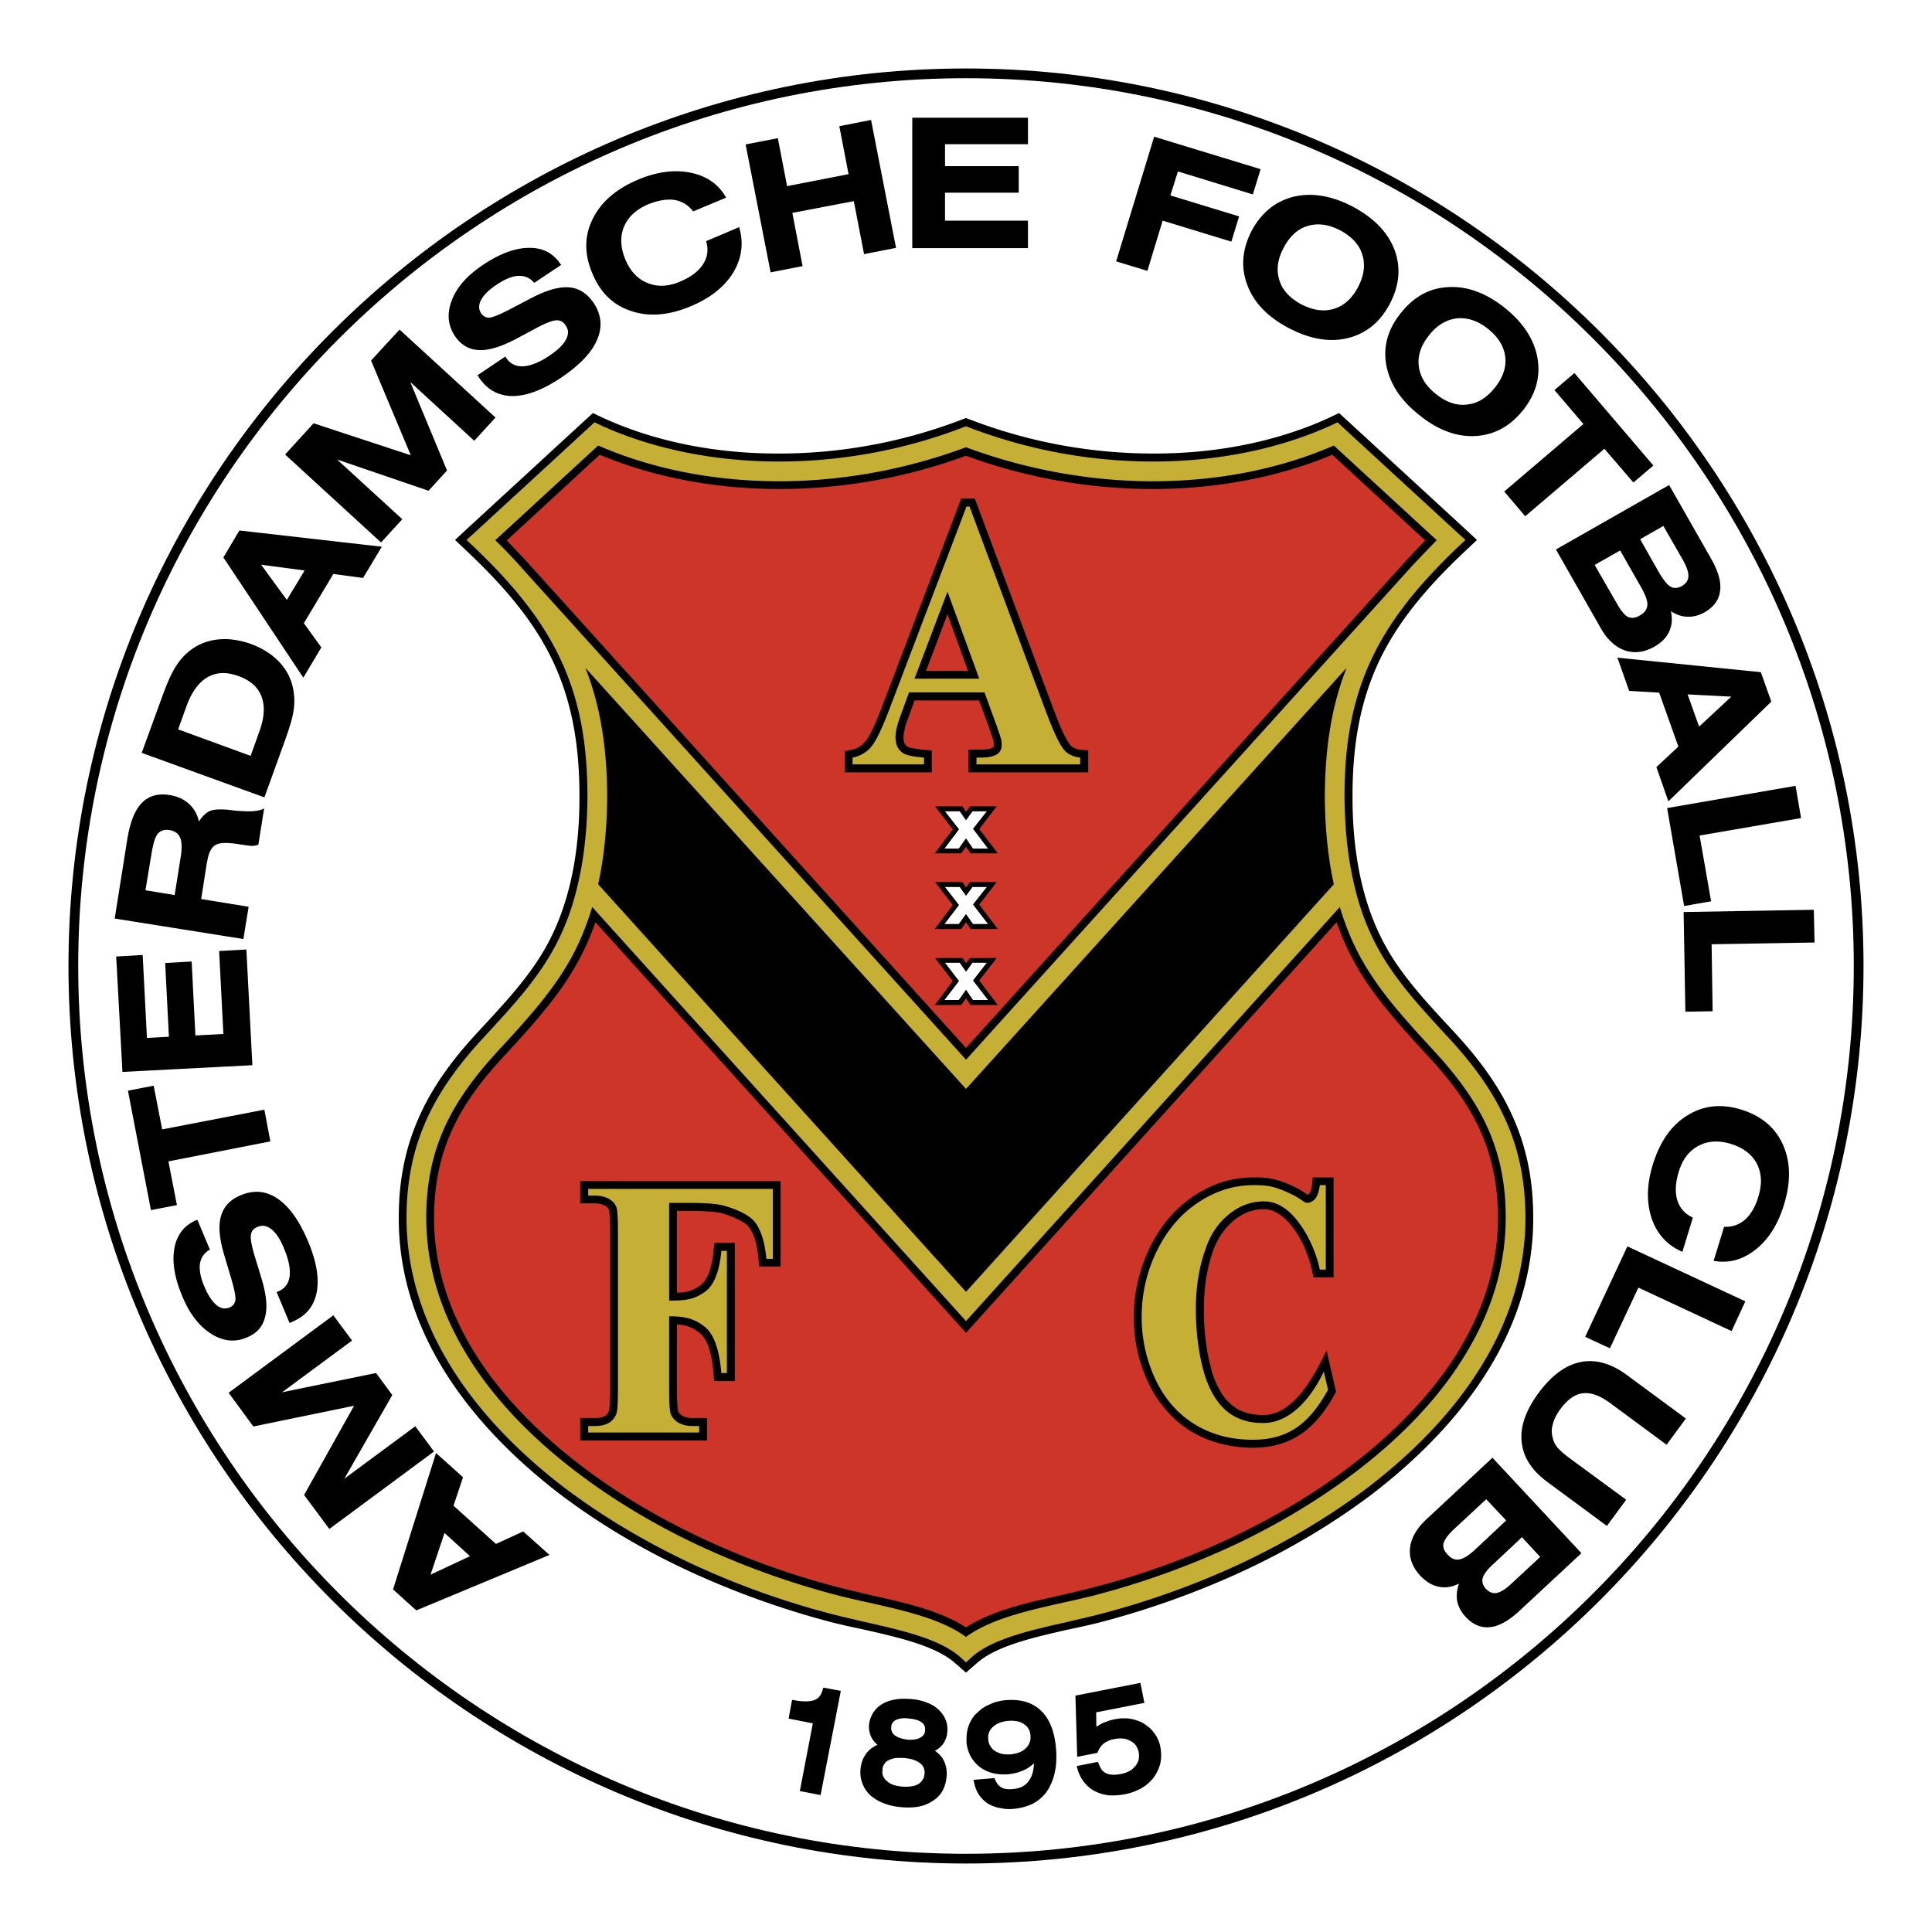 <svg xmlns="http://www.w3.org/2000/svg" width="2500" height="2500" viewBox="0 0 192.756 192.756"><g fill-rule="evenodd" clip-rule="evenodd"><path fill="#fff" d="M0 0h192.756v192.756H0V0z"/><path d="M96.378 6.832c49.31 0 89.546 40.236 89.546 89.546 0 49.312-40.236 89.546-89.546 89.546-49.31 0-89.546-40.234-89.546-89.546 0-49.311 40.236-89.546 89.546-89.546z"/><path d="M96.378 7.804c-48.787 0-88.574 39.812-88.574 88.574 0 48.788 39.787 88.575 88.574 88.575 48.788 0 88.575-39.787 88.575-88.575 0-48.762-39.787-88.574-88.575-88.574z" fill="#fff"/><path d="M166.279 144.143l-5.609-4.139c-1.047-.771-1.943-1.096-2.74-.996-.773.074-1.521.598-2.244 1.57-.375.498-.623.996-.748 1.471a2.42 2.42 0 0 0-.025 1.396c.074.348.225.648.449.947.248.299.648.648 1.246 1.096l5.635 4.139-1.92 2.617-5.908-4.361c-1.596-1.172-2.443-2.494-2.594-4.014-.174-1.521.398-3.143 1.695-4.912 1.297-1.744 2.693-2.768 4.189-3.066 1.471-.299 3.016.125 4.611 1.297l5.883 4.338-1.92 2.617zM162.365 124.35l11.768 5.484-1.371 2.967-9.299-4.338-2.842 6.057-2.469-1.147 4.213-9.023zM167.85 124.896c-1.496-.648-2.518-1.744-3.064-3.34-.525-1.57-.5-3.391.123-5.385.699-2.268 1.846-3.914 3.441-4.885 1.596-.998 3.391-1.197 5.385-.574 1.969.598 3.365 1.77 4.139 3.465.771 1.719.822 3.715.123 5.982-.598 1.994-1.545 3.49-2.842 4.514-1.295 1.021-2.691 1.395-4.188 1.121l1.047-3.391c.822.025 1.521-.225 2.094-.723.574-.523 1.023-1.271 1.322-2.293.398-1.248.324-2.344-.15-3.291-.498-.924-1.371-1.596-2.592-1.971-1.248-.373-2.318-.299-3.24.201-.949.498-1.598 1.371-1.971 2.617-.324 1.096-.375 2.02-.125 2.816s.773 1.371 1.547 1.721l-1.049 3.416zM167.975 90.994l12.988-.225.076 3.266-10.271.174.099 6.682-2.717.048-.175-9.945zM166.33 80.623l12.813-2.219.548 3.216-10.121 1.745 1.147 6.556-2.692.474-1.695-9.772zM160.072 44.774l-7.902 6.731-2.094-2.468 7.903-6.731-2.891-3.39 1.994-1.696 7.877 9.225-1.994 1.695-2.893-3.366zM111.359 26.077l3.791-12.439 10.62 3.24-.772 2.518-7.478-2.293-.749 2.393 6.854 2.094-.771 2.517-6.856-2.094-1.521 5.011-3.118-.947zM91.018 24.756V11.743h11.543v2.642h-8.277v2.194h7.355v2.643h-7.355v2.791h8.277v2.743H91.018zM76.883 27.174L74.39 14.41l3.216-.623.923 4.786 6.132-1.196-.922-4.787 3.166-.623 2.492 12.764-3.19.623-1.022-5.285-6.133 1.172 1.022 5.309-3.191.624zM73.742 22.662c.474 1.57.274 3.066-.573 4.512-.872 1.421-2.268 2.543-4.213 3.366-2.194.923-4.164 1.097-5.958.499-1.795-.574-3.091-1.82-3.889-3.74-.823-1.919-.823-3.714 0-5.409.823-1.695 2.318-3.017 4.487-3.939 1.92-.822 3.689-1.047 5.286-.723 1.62.324 2.816 1.147 3.564 2.493l-3.291 1.371c-.499-.648-1.122-1.022-1.895-1.147-.748-.1-1.62.05-2.618.449-1.196.523-1.995 1.271-2.393 2.244-.399.972-.349 2.069.149 3.266.499 1.172 1.247 1.969 2.244 2.343.972.398 2.069.349 3.266-.175 1.047-.449 1.795-1.022 2.243-1.72.449-.698.549-1.47.299-2.293l3.292-1.397zM47.641 37.445l2.767-1.87.075.1c.399.623.972.897 1.72.872.748-.05 1.646-.398 2.668-1.097.772-.523 1.321-1.047 1.596-1.571.273-.523.273-.972-.025-1.396-.224-.374-.548-.549-.947-.523-.399.025-1.047.274-1.944.748l-2.044 1.097c-1.521.798-2.742 1.172-3.739 1.122-.997-.05-1.795-.523-2.393-1.421-.698-1.047-.798-2.244-.299-3.54.499-1.322 1.545-2.493 3.116-3.54 1.67-1.122 3.216-1.695 4.587-1.695 1.371-.025 2.418.523 3.141 1.62l.074.075-2.694 1.795c-.423-.499-.947-.723-1.571-.699-.623.026-1.346.325-2.168.874-.748.498-1.271.997-1.546 1.496-.274.499-.274.947-.025 1.346.225.324.499.473.848.449.349-.026 1.022-.299 2.069-.848l2.144-1.122c1.496-.773 2.718-1.122 3.715-1.047.997.075 1.795.599 2.443 1.521.798 1.197.923 2.443.35 3.74-.549 1.271-1.77 2.543-3.64 3.789-1.795 1.196-3.391 1.795-4.812 1.795-1.396-.025-2.493-.624-3.315-1.845l-.151-.225zM38.018 54.123l-9.573-8.775 2.843-3.117 9.697 3.191-3.964-9.448 2.842-3.091 9.573 8.775-2.119 2.318-6.382-5.858 3.665 8.825-1.845 2.019-9.125-3.116 6.507 5.958-2.119 2.319zM25.18 106.275l-12.964.672-.623-11.516 2.643-.15.424 8.278 2.193-.125-.374-7.356 2.643-.148.374 7.379 2.792-.151-.424-8.276 2.718-.149.598 11.542zM16.18 112.682l10.196-1.969.598 3.166-10.171 1.994.848 4.363-2.593.498-2.293-11.916 2.567-.498.848 4.362zM28.894 132.002l-1.296-3.092.125-.049c.673-.275 1.072-.773 1.171-1.521s-.1-1.695-.574-2.816c-.349-.873-.772-1.496-1.221-1.869-.474-.375-.922-.449-1.396-.25-.398.15-.623.424-.673.822s.075 1.072.375 2.07l.673 2.219c.499 1.619.623 2.916.374 3.863-.224.973-.847 1.67-1.845 2.07-1.172.498-2.344.373-3.54-.375-1.171-.748-2.144-1.969-2.867-3.715-.797-1.869-1.047-3.49-.797-4.836.249-1.346.972-2.27 2.194-2.791l.1-.025 1.246 2.967c-.573.324-.897.797-.997 1.42-.075.598.05 1.371.449 2.27.349.846.748 1.445 1.172 1.818.448.375.873.449 1.321.275.349-.15.548-.4.598-.748.05-.324-.099-1.047-.423-2.17l-.698-2.342c-.474-1.596-.599-2.893-.324-3.84.274-.973.922-1.67 1.944-2.094 1.347-.574 2.593-.449 3.74.35 1.146.771 2.168 2.217 3.042 4.312.822 1.994 1.097 3.664.822 5.035-.274 1.396-1.097 2.367-2.443 2.916l-.252.126zM43.303 144.816l-10.445 7.729-2.518-3.391 4.986-8.9-10.047 2.068-2.468-3.365 10.446-7.727 1.869 2.516-6.979 5.162 9.373-1.92 1.62 2.194-4.786 8.351 7.08-5.234 1.869 2.517zM148.904 145.439l8.875 9.521-6.158 5.734c-1.072.998-2.043 1.547-2.941 1.646-.922.1-1.746-.25-2.469-1.047a3.27 3.27 0 0 1-.822-1.521c-.1-.549-.049-1.146.176-1.77-.725.35-1.396.447-2.045.299-.648-.125-1.246-.498-1.795-1.072-.799-.848-1.146-1.77-1.047-2.768.1-.996.648-1.943 1.596-2.842l6.63-6.18zm-.623 4.139l-3.166 2.941c-.648.598-.996 1.096-1.098 1.471-.074.35.051.748.424 1.121.35.398.748.549 1.146.475.424-.076.924-.375 1.521-.924l3.166-2.967-1.993-2.117zm2.569 8.375l2.816-2.617-1.82-1.969-2.816 2.643c-.648.572-.998 1.072-1.098 1.42-.1.375 0 .725.324 1.098.35.35.697.473 1.098.398.398-.1.896-.399 1.496-.973zM161.369 65.615l14.309 1.446 1.047 2.941-10.27 9.947-1.197-3.415 2.193-2.044-1.918-5.385-2.992-.174-1.172-3.316zm7.004 3.665l1.148 3.216 3.215-2.992-4.363-.224zM155.236 54.821l11.293-6.432 4.162 7.304c.725 1.271 1.049 2.344.924 3.241-.1.922-.623 1.621-1.57 2.169-.549.299-1.098.449-1.672.424-.572 0-1.121-.2-1.67-.549.176.773.102 1.446-.174 2.044-.273.598-.773 1.097-1.471 1.496-1.021.573-1.994.698-2.941.374-.922-.324-1.746-1.047-2.393-2.194l-4.488-7.877zm3.864 1.545l2.17 3.764c.424.773.822 1.247 1.146 1.421.35.149.748.125 1.195-.15.475-.249.699-.598.748-1.021.025-.424-.174-.973-.572-1.696l-2.145-3.764-2.542 1.446zm8.775-.548l-1.92-3.341-2.318 1.321 1.896 3.34c.447.749.82 1.222 1.146 1.396.348.199.723.149 1.146-.075.398-.25.623-.573.623-.972.027-.398-.175-.971-.573-1.669zM139.779 31.212c1.297-1.621 2.867-2.493 4.762-2.568 1.871-.1 3.74.599 5.586 2.069 1.869 1.496 2.941 3.166 3.266 5.011.322 1.844-.15 3.589-1.447 5.21-1.297 1.621-2.891 2.468-4.762 2.568-1.869.099-3.738-.598-5.584-2.094-1.869-1.471-2.941-3.141-3.291-4.986-.325-1.844.15-3.589 1.47-5.21zm3.491 8.102c1.021.823 2.045 1.173 3.092 1.048 1.047-.1 1.969-.673 2.768-1.67.822-1.022 1.172-2.044 1.047-3.091s-.697-1.97-1.721-2.792c-.996-.798-2.043-1.147-3.09-1.047-1.049.125-1.996.673-2.793 1.695-.799.998-1.146 2.02-1.021 3.066.124 1.046.696 1.994 1.718 2.791zM124.873 23.036c.971-1.82 2.393-2.966 4.213-3.415 1.82-.424 3.789-.1 5.883.997 2.094 1.122 3.49 2.543 4.164 4.312.646 1.745.498 3.54-.475 5.385s-2.369 2.967-4.188 3.416c-1.82.449-3.789.1-5.885-.998-2.094-1.097-3.49-2.542-4.137-4.288-.673-1.77-.522-3.564.425-5.409zm4.961 7.329c1.172.599 2.242.748 3.24.449 1.021-.299 1.82-1.047 2.418-2.169.598-1.146.748-2.243.424-3.24-.299-.998-1.047-1.795-2.193-2.418-1.148-.598-2.219-.748-3.242-.449-1.021.299-1.818 1.047-2.418 2.194-.598 1.122-.746 2.194-.422 3.216.298.996 1.047 1.794 2.193 2.417zM30.265 67.61l-7.978-11.992 1.596-2.692 14.21 1.62-1.87 3.116-2.966-.398-2.941 4.911 1.745 2.418-1.796 3.017zm-1.645-7.754l1.77-2.941-4.338-.573 2.568 3.514zM16.155 69.579c.474-1.321.898-2.294 1.272-2.892a5.912 5.912 0 0 1 1.247-1.545 5.418 5.418 0 0 1 2.892-1.321c1.097-.15 2.244 0 3.465.423 1.197.449 2.169 1.072 2.917 1.895s1.196 1.795 1.346 2.867A5.926 5.926 0 0 1 29.27 71c-.1.698-.424 1.72-.897 3.042l-1.994 5.51-12.241-4.438 2.017-5.535zm1.621 3.191l7.229 2.643.848-2.368c.524-1.396.598-2.568.25-3.515-.349-.972-1.122-1.645-2.293-2.07-1.197-.448-2.219-.398-3.092.1s-1.57 1.446-2.095 2.842l-.847 2.368zM24.282 93.686l-12.838-2.044 1.246-7.853c.274-1.72.748-2.941 1.446-3.665.698-.723 1.621-.998 2.817-.798.748.125 1.372.399 1.895.873.524.473.848 1.072.998 1.769.324-.523.698-.872 1.072-1.047.399-.174 1.022-.199 1.92-.125.1.025.225.025.374.05 1.595.174 2.642.125 3.141-.2l-.573 3.615c-.15.075-.299.1-.474.125-.174.024-.374 0-.548-.025l-.873-.124c-1.197-.2-1.994-.175-2.393.074-.424.25-.698.823-.823 1.67l-.025.075-.573 3.64 4.736.772-.525 3.218zm-6.855-4.388l.573-3.64c.175-.947.15-1.646-.024-2.069-.175-.424-.523-.673-1.072-.773-.498-.075-.897.05-1.171.375-.274.349-.474 1.047-.648 2.168l-.574 3.465 2.916.474zM54.821 155.137l-13.288 5.533-2.318-2.094 4.288-13.611 2.692 2.42-.948 2.84 4.238 3.814 2.717-1.246 2.619 2.344zm-7.928.125l-2.543-2.318-1.396 4.162 3.939-1.844zM107.422 176.201l2.119-.422c.125.299.225.598.424.846.449.5 1.195.5 1.82.375.348-.051.648-.176.896-.299.225-.125.424-.299.6-.523v.023c.148-.199.273-.422.324-.646a1.917 1.917 0 0 0 0-.748 1.697 1.697 0 0 0-.275-.648 1.31 1.31 0 0 0-.523-.449c-.225-.125-.449-.225-.723-.25a2.882 2.882 0 0 0-.898.051c-.223.025-.424.1-.598.174-.598.25-.873.623-1.098 1.197l-2.018.398-.176-6.107 6.482-1.271.398 1.994-4.812.947.025 1.447c.1-.076.225-.15.35-.225.199-.125.424-.225.674-.299.225-.102.498-.176.771-.225.225-.051.449-.076.648-.1h.623c.199.023.398.049.6.1.199.049.373.1.549.174.297.1.547.25.771.424.25.174.475.375.648.598.199.225.35.475.475.723.123.275.223.549.273.848.1.549.1 1.098 0 1.596-.125.523-.35.998-.674 1.445a3.998 3.998 0 0 1-1.246 1.074 5.34 5.34 0 0 1-1.67.598 6.68 6.68 0 0 1-1.545.1 4.175 4.175 0 0 1-1.371-.398 3.198 3.198 0 0 1-1.047-.848 3.507 3.507 0 0 1-.674-1.248l-.122-.426zM79.8 178.695l1.296-6.756-2.418-.475c.124-.623.224-1.246.349-1.869.599.1.773.15 1.372.15.474 0 .997-.076 1.321-.449.249-.273.324-.6.424-.922.573.1 1.172.225 1.746.322l-2.019 10.396-2.071-.397zM87.553 174.082a2.708 2.708 0 0 1-.449-.473c-.149-.225-.274-.449-.324-.723a2.2 2.2 0 0 1-.075-.822c.05-.449.2-.848.424-1.197.224-.35.523-.648.922-.873a3.784 3.784 0 0 1 1.346-.449c.474-.074 1.022-.074 1.596-.023a5.468 5.468 0 0 1 1.495.348c.449.176.848.4 1.147.699.349.324.574.672.723 1.047.149.373.199.797.149 1.246-.025.273-.1.549-.224.797-.1.25-.274.449-.474.648-.174.15-.349.275-.548.375h.025c.299.199.523.449.724.697.174.275.298.574.373.898s.1.672.05 1.047c-.05.523-.2.996-.423 1.396-.25.398-.574.748-1.022.996-.399.273-.873.449-1.421.549-.523.074-1.122.1-1.746.025a5.755 5.755 0 0 1-1.695-.398 4.374 4.374 0 0 1-1.321-.799c-.349-.35-.624-.748-.773-1.197-.174-.447-.225-.922-.174-1.445.05-.373.125-.697.274-1.021a3.14 3.14 0 0 1 .573-.799c.25-.225.524-.424.848-.549zM92.24 177c.025-.225 0-.424-.075-.598-.05-.15-.15-.301-.324-.449a2.42 2.42 0 0 0-.623-.35c-.25-.1-.574-.148-.922-.199a6.629 6.629 0 0 0-.998 0 2.702 2.702 0 0 0-.673.225c-.174.1-.324.225-.399.373a.957.957 0 0 0-.175.549c-.025.25-.025.449.05.623.075.174.175.35.324.475h.025c.149.174.374.299.598.398.249.1.548.148.897.199.374.025.698.025.972-.025a1.74 1.74 0 0 0 .698-.225c.2-.123.325-.248.424-.422.126-.15.176-.349.201-.574zm.05-4.363a.811.811 0 0 0-.05-.424c-.025-.125-.125-.225-.225-.324a1.61 1.61 0 0 0-.499-.273 3.302 3.302 0 0 0-.773-.15 3.11 3.11 0 0 0-.822-.023 2.59 2.59 0 0 0-.573.174.787.787 0 0 0-.299.273.692.692 0 0 0-.125.4.854.854 0 0 0 .05.447c.049.125.124.25.249.35.149.125.324.225.523.299.2.074.449.125.748.174.299.025.549.025.773-.023.224-.025.399-.076.548-.176.149-.074.274-.174.349-.299s.126-.25.126-.425zM103.158 175.928a4.451 4.451 0 0 1-.697.523c-.275.15-.574.275-.873.373-.324.102-.672.15-1.021.201-.549.025-1.072 0-1.547-.125a3.68 3.68 0 0 1-1.295-.623 3.668 3.668 0 0 1-.898-1.072 3.742 3.742 0 0 1-.399-1.396c0-.273 0-.523.025-.771.024-.25.075-.5.149-.748.075-.225.175-.449.3-.674a2.68 2.68 0 0 1 .448-.598c.201-.199.4-.375.623-.549.225-.15.449-.299.723-.398a4.19 4.19 0 0 1 .799-.299c.299-.076.6-.127.896-.15.725-.051 1.373 0 1.945.174.6.174 1.121.475 1.545.898.426.398.748.922.998 1.545.248.623.398 1.32.475 2.145.074.871.049 1.67-.102 2.367a5.558 5.558 0 0 1-.746 1.895 3.989 3.989 0 0 1-1.396 1.271c-.574.301-1.223.475-1.945.549a4.11 4.11 0 0 1-1.371-.074 3.569 3.569 0 0 1-1.195-.424 3.402 3.402 0 0 1-.873-.822 3.24 3.24 0 0 1-.498-1.123l-.102-.447 2.096-.176c.1.25.199.475.373.674.1.1.199.199.35.273h-.025c.35.176.723.176 1.098.15.697-.051 1.32-.301 1.695-.922.322-.475.42-1.073.445-1.647zm-.347-2.793a1.516 1.516 0 0 0-.176-.621c-.1-.176-.248-.35-.449-.475a1.617 1.617 0 0 0-.672-.299 3.183 3.183 0 0 0-.873-.051c-.348.025-.672.1-.922.199-.275.1-.475.25-.672.424-.176.15-.301.35-.375.549s-.1.424-.074.674c.023.248.074.473.199.648.1.199.25.348.447.498.199.125.424.225.699.299.273.049.572.074.922.049.324-.049.623-.1.848-.199a1.9 1.9 0 0 0 .648-.424c.174-.174.299-.373.373-.572.077-.199.1-.449.077-.699zM95.779 41.932l.599-.225.598.225a50.912 50.912 0 0 0 18.422 3.316c6.283-.025 12.191-1.272 17.152-3.541l1.047-.498.873.797 11.492 10.57 1.396 1.296-1.371 1.296c-3.865 3.665-6.656 7.08-8.451 10.919-1.771 3.814-2.619 8.102-2.594 13.537 0 2.717.25 5.534.848 8.177.523 2.318 1.322 4.562 2.443 6.582.797 1.446 1.77 2.792 2.893 4.163 1.096 1.346 2.467 2.818 4.014 4.488 2.492 2.691 4.412 5.334 5.732 8.252 1.346 2.965 2.07 6.156 2.094 9.92.076 5.385-1.471 10.322-4.037 14.734-2.967 5.086-7.279 9.473-12.016 13.113-3.914 2.967-8.227 5.51-12.641 7.578a85.894 85.894 0 0 1-14.633 5.26 77.74 77.74 0 0 1-2.992.674c-3.539.797-7.205 1.645-9.123 3.314l-1.147.998-1.146-.998c-1.919-1.67-5.584-2.518-9.125-3.314a77.74 77.74 0 0 1-2.992-.674 85.925 85.925 0 0 1-14.633-5.26c-4.413-2.068-8.726-4.611-12.639-7.578-4.737-3.641-9.049-8.027-12.016-13.113-2.568-4.412-4.113-9.35-4.038-14.734.025-3.764.748-6.955 2.094-9.92 1.321-2.918 3.241-5.561 5.733-8.252 1.546-1.67 2.917-3.143 4.014-4.488 1.122-1.371 2.094-2.717 2.892-4.163 1.122-2.019 1.919-4.263 2.443-6.582.598-2.643.848-5.459.848-8.177.024-5.435-.823-9.723-2.593-13.537-1.795-3.839-4.587-7.254-8.451-10.919l-1.372-1.296 1.396-1.296 11.492-10.57.873-.797 1.047.498c4.961 2.269 10.869 3.516 17.151 3.541 6.01.05 12.317-.998 18.424-3.316z"/><path d="M97.002 165.283l-.624.574-.624-.574c-2.069-1.795-5.858-2.643-9.498-3.465-1.047-.25-2.069-.475-2.942-.699a82.182 82.182 0 0 1-14.484-5.186c-4.363-2.068-8.625-4.561-12.515-7.502-4.662-3.566-8.9-7.879-11.792-12.865-2.518-4.312-4.014-9.123-3.964-14.359.05-3.639.723-6.73 2.044-9.598 1.271-2.816 3.167-5.408 5.584-8.027 1.545-1.67 2.917-3.166 4.039-4.537 1.146-1.42 2.144-2.791 2.967-4.288 1.171-2.094 1.994-4.387 2.517-6.78.624-2.717.873-5.584.898-8.352.025-5.56-.848-9.947-2.692-13.861-1.845-3.938-4.687-7.429-8.601-11.168l-.773-.723.773-.698L58.833 42.58l.474-.449.573.274c5.061 2.318 11.094 3.59 17.476 3.64a51.367 51.367 0 0 0 18.697-3.391l.324-.125.324.125a51.427 51.427 0 0 0 18.722 3.391c6.357-.05 12.391-1.321 17.451-3.64l.572-.274.475.449 11.518 10.595.771.698-.771.723c-3.914 3.739-6.756 7.229-8.602 11.168-1.844 3.914-2.717 8.301-2.691 13.861.025 2.767.273 5.634.896 8.352.523 2.393 1.348 4.687 2.518 6.78.824 1.497 1.82 2.868 2.967 4.288 1.123 1.371 2.494 2.867 4.039 4.537 2.418 2.619 4.312 5.211 5.584 8.027 1.322 2.867 1.994 5.959 2.045 9.598.049 5.236-1.445 10.047-3.965 14.359-2.891 4.986-7.129 9.299-11.791 12.865-3.889 2.941-8.152 5.434-12.514 7.502a82.348 82.348 0 0 1-14.484 5.186c-.873.225-1.895.449-2.941.699-3.641.823-7.43 1.67-9.498 3.465z" fill="#c5af34"/><path d="M96.378 163.314c2.468-1.795 6.132-2.619 9.673-3.416a90.376 90.376 0 0 0 2.916-.674 81.57 81.57 0 0 0 14.135-5.061c4.238-1.994 8.377-4.438 12.141-7.305 4.488-3.414 8.551-7.527 11.293-12.289 2.344-4.014 3.74-8.477 3.689-13.363-.023-3.34-.672-6.182-1.844-8.773-1.197-2.619-2.967-5.037-5.26-7.529-1.521-1.646-2.867-3.117-4.113-4.637-1.223-1.496-2.27-2.967-3.166-4.562-.924-1.645-1.621-3.391-2.17-5.21l-37.294 41.308-37.294-41.308c-.549 1.82-1.247 3.565-2.169 5.21-.897 1.596-1.944 3.066-3.166 4.562-1.246 1.52-2.593 2.99-4.113 4.637-2.293 2.492-4.063 4.91-5.26 7.529-1.171 2.592-1.82 5.434-1.845 8.773-.05 4.887 1.346 9.35 3.69 13.363 2.742 4.762 6.805 8.875 11.293 12.289 3.764 2.867 7.902 5.311 12.141 7.305a81.683 81.683 0 0 0 14.135 5.061c1.022.25 1.97.475 2.917.674 3.538.797 7.203 1.622 9.671 3.416z"/><path d="M143.346 53.898l-10.271-9.448c-5.186 2.268-11.244 3.515-17.65 3.564-6.207.05-12.738-1.047-19.046-3.39-6.307 2.343-12.838 3.44-19.046 3.39-6.407-.05-12.464-1.296-17.65-3.564l-10.271 9.448a45.3 45.3 0 0 1 2.643 2.767l44.325 49.061 44.499-49.26c-.002 0 2.291-2.418 2.467-2.568z"/><path d="M133.074 88.226c-.623-2.842-.873-5.784-.896-8.601 0-5.061.697-9.249 2.168-12.988l-37.968 42.005L58.41 66.637c1.471 3.739 2.169 7.928 2.169 12.988-.024 2.817-.274 5.759-.897 8.601l36.696 40.661 36.696-40.661z"/><path d="M59.408 92.015a25.862 25.862 0 0 1-1.82 4.063c-.922 1.67-1.995 3.166-3.241 4.688-1.271 1.57-2.618 3.041-4.138 4.686-2.244 2.42-3.963 4.762-5.11 7.305-1.146 2.494-1.745 5.236-1.795 8.477-.05 4.713 1.321 9.049 3.59 12.965 2.692 4.635 6.681 8.674 11.094 12.039 3.714 2.842 7.803 5.236 11.991 7.205a77.742 77.742 0 0 0 14.01 5.01c1.097.275 1.97.475 2.892.699 3.416.748 6.931 1.545 9.499 3.215 2.567-1.67 6.083-2.467 9.497-3.215.924-.225 1.82-.424 2.893-.699a77.508 77.508 0 0 0 14.01-5.01c4.189-1.969 8.277-4.363 11.992-7.205 4.412-3.365 8.4-7.404 11.094-12.039 2.268-3.916 3.639-8.252 3.59-12.965-.051-3.24-.648-5.982-1.795-8.477-1.146-2.543-2.867-4.885-5.111-7.305-1.52-1.645-2.865-3.115-4.137-4.686-1.248-1.521-2.32-3.018-3.242-4.688a25.954 25.954 0 0 1-1.82-4.063l-36.97 40.959-36.973-40.959z" fill="#cd3529"/><path d="M96.378 45.472a54.183 54.183 0 0 1-19.046 3.315c-6.307-.05-12.315-1.246-17.5-3.415l-9.274 8.551c.125.125 1.919 2.02 1.919 2.02l43.901 48.612 43.901-48.612a72.787 72.787 0 0 1 1.918-2.02l-9.273-8.551c-5.186 2.169-11.193 3.365-17.5 3.415a54.191 54.191 0 0 1-19.046-3.315z" fill="#cd3529"/><path d="M133.049 117.469v9.971h-1.994l-.148-.623c-.125-.672-.4-1.52-.748-2.344a10.418 10.418 0 0 0-1.197-2.043c-.449-.574-.924-1.047-1.471-1.371a2.545 2.545 0 0 0-1.371-.424c-.549 0-1.072.1-1.57.273-.5.199-.973.475-1.447.848a6.984 6.984 0 0 0-1.221 1.346 7.602 7.602 0 0 0-.873 1.746c-.299.848-.523 1.77-.674 2.717-.148.947-.223 1.969-.223 3.041s.049 2.07.174 3.018c.1.971.273 1.869.498 2.717.201.848.475 1.57.824 2.193.299.6.672 1.098 1.121 1.496.398.375.873.674 1.42.848.549.199 1.172.299 1.869.299 3.143 0 5.162-4.062 6.334-6.432l.947 4.113c-1.795 3.34-4.113 5.584-8.301 5.584-1.148 0-2.244-.148-3.291-.424a10.762 10.762 0 0 1-2.916-1.246 10.115 10.115 0 0 1-2.42-2.068 10.94 10.94 0 0 1-1.795-2.742 15.064 15.064 0 0 1-1.096-3.191c-.25-1.098-.35-2.219-.35-3.365 0-1.223.125-2.418.398-3.564a16.562 16.562 0 0 1 1.197-3.391c.547-1.098 1.172-2.07 1.895-2.918a12.45 12.45 0 0 1 2.492-2.219 11.924 11.924 0 0 1 2.893-1.396c.996-.299 2.02-.447 3.066-.447.771 0 1.346.025 1.969.174.6.125 1.223.35 2.07.748.521.25.896.498 1.195.697.125.076.174.176.324-.023.051-.051.1-.15.15-.273.049-.176.1-.4.125-.65l.074-.672h2.071v-.003zM67.535 120.809v8.152c.224 0 .424 0 .623-.025a3.148 3.148 0 0 0 1.147-.35c.249-.123.473-.273.672-.424.2-.174.349-.348.499-.646.2-.324.35-.723.449-1.172a9.598 9.598 0 0 0 .274-1.621l.075-.723h2.044v13.785h-2.069l-.05-.723c-.1-1.096-.274-1.994-.499-2.691-.225-.6-.499-1.047-.848-1.346-.474-.375-.922-.625-1.396-.75a5.152 5.152 0 0 0-.922-.148v6.631c0 .574.025 1.072.05 1.445.024.326.049.523.074.6.1.199.25.35.424.447.274.15.623.225.972.225h1.496v2.244H57.887v-2.244h1.496c.374 0 .673-.049.922-.174.199-.1.349-.273.448-.549l.025-.025c0-.074.025-.248.05-.547.024-.375.05-.848.05-1.422v-15.979c0-.574-.025-1.072-.05-1.447-.025-.324-.05-.523-.075-.598v-.025a.82.82 0 0 0-.398-.424 2.088 2.088 0 0 0-.972-.225h-1.496v-2.219H77.88v8.527h-2.144l-.049-.699c-.075-.797-.2-1.445-.35-1.994-.174-.498-.374-.922-.623-1.246-.174-.25-.499-.475-.897-.674-.549-.299-1.222-.549-1.82-.723-.274-.049-.649-.125-1.197-.15a24.908 24.908 0 0 0-2.069-.074h-1.196v.001zM97.674 69.878h-6.431l-.698 1.944a4.306 4.306 0 0 0-.299 1.022 2.76 2.76 0 0 0-.1.723c0 .249.025.448.1.598.075.125.15.224.274.324h.025c.05.05.199.099.449.149.323.05.747.125 1.246.175l.723.05v2.193h-8.675v-2.119l.648-.125c.274-.049.548-.149.772-.299.225-.125.449-.324.624-.549h.025c.2-.274.449-.673.723-1.271.299-.624.624-1.396.972-2.319l7.653-20.118.2-.523h1.346l.199.523 7.729 20.692v-.025c.35.948.674 1.746.973 2.343.273.549.498.923.672 1.122.102.1.25.199.4.249.174.1.373.149.623.175l.723.05v2.193H96.627v-2.269h1.223c.348 0 .646-.024.871-.074.176-.05.299-.1.375-.149 0 0 .023-.025.023-.05.025-.05.025-.125.025-.2v-.225c-.025-.1-.025-.174-.049-.249l-.025-.075s-.023-.125-.1-.324c-.1-.249-.199-.573-.324-.947l-.972-2.615zm-1.096-2.942l-2.044-5.658-2.144 5.658h4.188z"/><path d="M106.25 74.914c-.473-.499-1.072-1.745-1.82-3.715l-7.703-20.667h-.299L88.775 70.65c-.723 1.92-1.321 3.191-1.82 3.814a3.177 3.177 0 0 1-1.895 1.122v.673h7.129v-.673c-1.122-.101-1.819-.25-2.094-.449-.499-.324-.748-.848-.748-1.57 0-.523.149-1.197.448-2.02l.898-2.468h7.528l1.146 3.142c.299.823.449 1.296.475 1.396.074.249.1.473.1.698 0 .374-.125.648-.35.848-.324.274-.922.424-1.744.424h-.424v.673h10.346v-.673c-.647-.075-1.145-.299-1.52-.673zm-15.007-7.205l3.24-8.55.05-.125 3.166 8.675h-6.456zM132.275 118.242v8.426h-.598c-.273-1.346-.996-3.266-2.119-4.713-.896-1.221-2.068-2.094-3.439-2.094-1.271 0-2.443.424-3.516 1.297s-1.846 2.02-2.318 3.439c-.648 1.795-.973 3.789-.973 6.008 0 2.17.25 4.164.699 5.934.473 1.795 1.195 3.143 2.168 4.064.998.922 2.27 1.371 3.838 1.371 3.143 0 5.213-3.316 6.059-5.137l.424 1.82c-1.943 3.516-4.088 4.986-7.502 4.986-2.17 0-4.115-.498-5.811-1.545-1.693-1.049-2.99-2.543-3.914-4.488a14.674 14.674 0 0 1-1.371-6.207c0-2.318.5-4.514 1.521-6.607 1.021-2.068 2.393-3.689 4.139-4.836 1.721-1.146 3.564-1.719 5.51-1.719 1.445 0 2.117.123 3.715.871.922.424 1.346.898 1.596.898.322 0 .598-.15.848-.424.223-.299.373-.748.447-1.346h.597v.002zM66.761 120.012v9.746c.998 0 1.995 0 2.917-.473.573-.324 1.097-.623 1.496-1.396.424-.773.673-1.795.798-3.092h.548v12.191h-.548c-.2-2.293-.723-3.814-1.596-4.562-1.146-.947-2.219-1.098-3.615-1.098v7.43c0 1.246.051 2.02.175 2.344.349.848 1.271 1.172 2.119 1.172h.698v.648H58.685v-.648h.698c.947 0 1.77-.299 2.119-1.246.1-.301.149-1.047.149-2.27v-15.979c0-1.248-.05-2.021-.149-2.32-.324-.871-1.296-1.17-2.119-1.17h-.698v-.674h18.422v6.98h-.647c-.149-1.646-.524-2.842-1.122-3.641-.598-.797-1.994-1.346-3.141-1.67-.624-.174-1.771-.273-3.466-.273h-1.97v.001z" fill="#c5af34"/><path d="M93.262 100.268l1.795-2.395-1.77-2.293h2.742l.349.524.399-.524h2.666l-1.744 2.244 1.846 2.444h-2.718l-.449-.674-.474.674h-2.642zM93.262 92.688l1.795-2.393-1.77-2.293h2.742l.349.548.399-.548h2.666l-1.744 2.243 1.846 2.443h-2.718l-.449-.673-.474.673h-2.642zM93.262 85.135l1.795-2.393-1.77-2.294h2.742l.349.549.399-.549h2.666l-1.744 2.268 1.846 2.419h-2.718l-.449-.648-.474.648h-2.642z"/><path fill="#fff" d="M94.234 99.77l1.446-1.897-1.396-1.818h1.47l.624.896.649-.896h1.42l-1.371 1.769 1.496 1.946h-1.496l-.698-1.024-.723 1.024h-1.421zM94.234 92.19l1.446-1.895-1.396-1.795h1.47l.624.873.649-.873h1.42l-1.371 1.745 1.496 1.945h-1.496l-.698-.997-.723.997h-1.421zM94.234 84.662l1.446-1.92-1.396-1.795h1.47l.624.897.649-.897h1.42l-1.371 1.745 1.496 1.97h-1.496l-.698-1.023-.723 1.023h-1.421z"/></g></svg>
